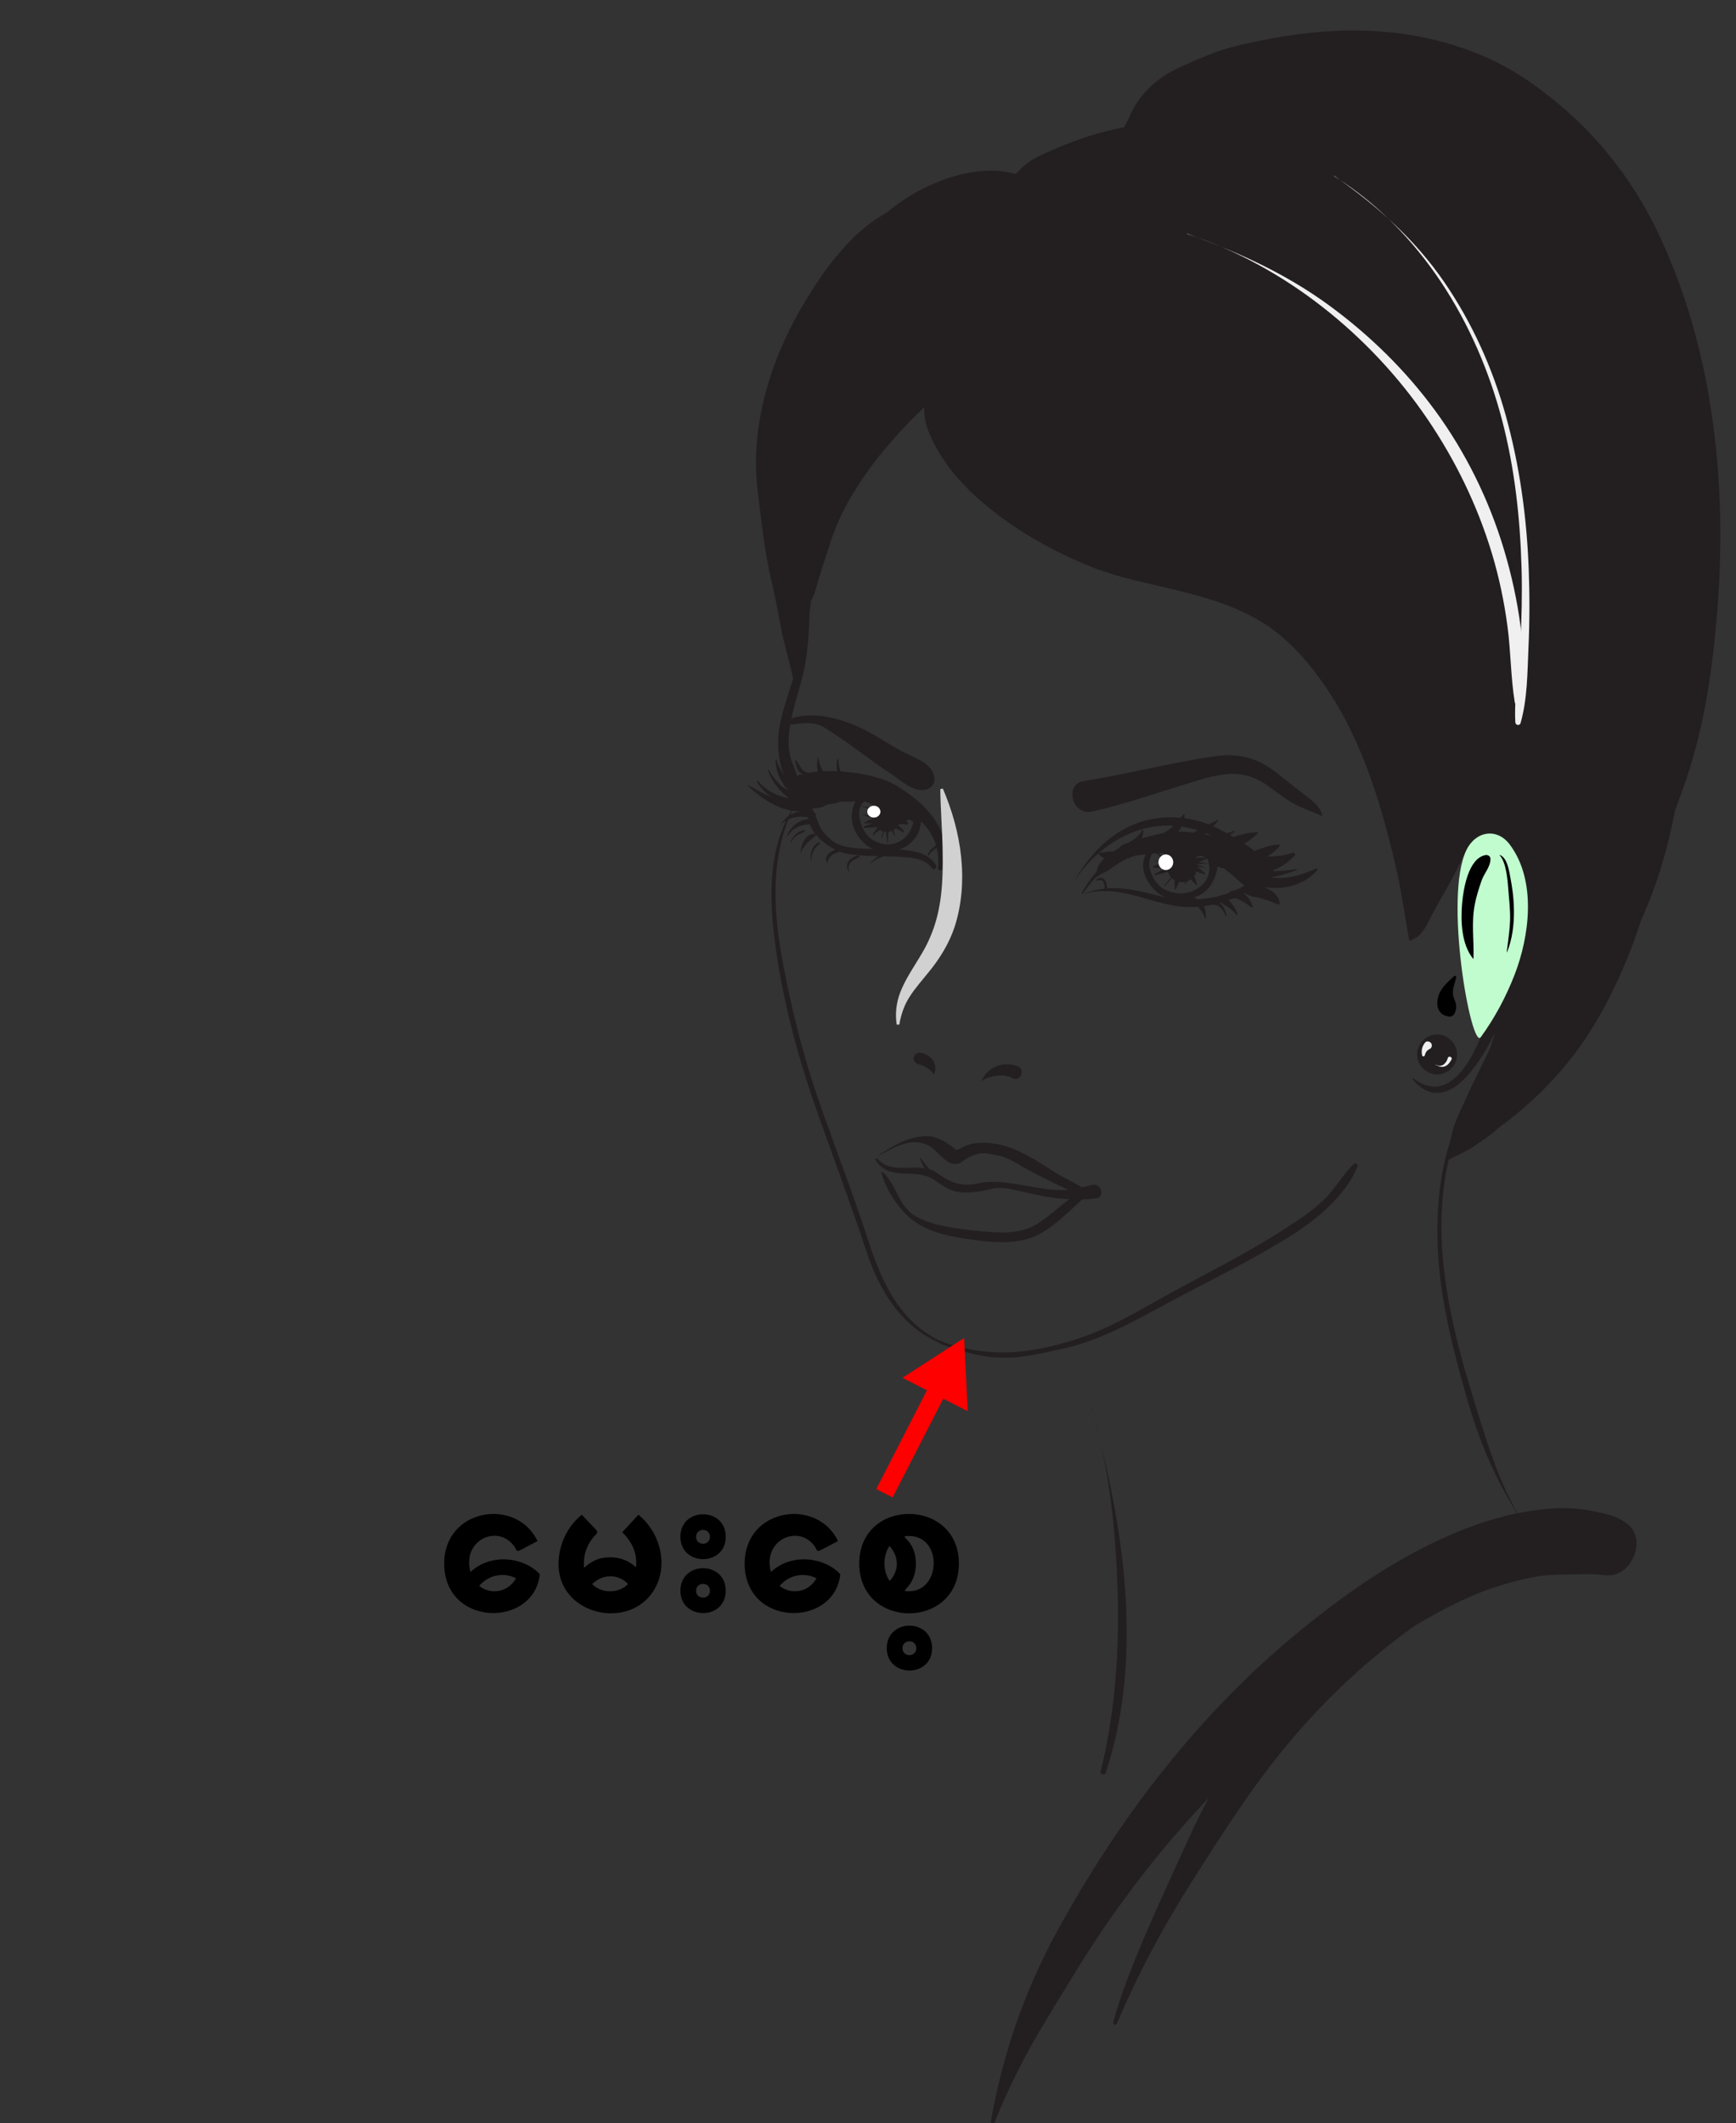 <?xml version="1.0" encoding="UTF-8"?><svg id="Layer_4" xmlns="http://www.w3.org/2000/svg" xmlns:xlink="http://www.w3.org/1999/xlink" viewBox="0 0 660.95 808.32"><rect x="0" y="0" width="660.95" height="808.32" fill="#333333" stroke="none"/><defs><style>.cls-1{fill:#f0f0f0;}.cls-2{fill:#fff;}.cls-3{fill:#d1d1d1;}.cls-4{stroke:red;stroke-miterlimit:10;stroke-width:7px;}.cls-4,.cls-5{fill:none;}.cls-6{clip-path:url(#clippath);}.cls-7{fill:#c1fccf;}.cls-8{fill:#231f20;}.cls-9{fill:red;}</style><clipPath id="clippath"><rect class="cls-5" width="660.95" height="808.32"/></clipPath></defs><g class="cls-6"><path class="cls-8" d="m373.79,411.48c3-1.96,8.36-2.93,11.55-1.08,3.09,1.8,5.39-3.33,1.92-4.56-5.44-1.92-11.19.34-13.55,5.56-.02.04.02.11.07.07h0Z"/><path class="cls-8" d="m503.45,310.42c-.79-2.99-2.67-4.65-5.08-6.53-3.83-2.98-7.66-5.94-11.43-9-7.26-5.89-14.46-8.33-23.83-7.05-16.96,2.31-33.59,6.84-50.49,9.5-7.53,1.18-4.47,13.35,3.2,11.61,13.99-3.18,27.6-8.16,41.36-12.18,9.05-2.64,16.64-3.73,24.77,1.85,3.67,2.52,7.05,5.35,10.96,7.5,3.28,1.81,6.91,2.88,10.29,4.49.13.06.29-.04.25-.19h0Z"/><path class="cls-8" d="m298.31,276.13c5.46-.37,10.79-2.16,15.82,1,4.29,2.7,8.25,5.43,12.34,8.42,4.02,2.94,7.98,5.95,12.17,8.65,4.06,2.62,9.14,7.74,14.22,6.3,1.64-.46,3.05-2.09,2.94-3.86-.37-6.3-7.63-7.95-12.39-10.6-5.15-2.85-10.09-6.18-15.37-8.76-8.58-4.21-21.12-7.43-30.04-2.29-.51.29-.31,1.18.31,1.14h0Z"/><path class="cls-8" d="m296.29,299.15c7.22,6.63,20.7,10.44,28.89,2.94.68-.62.15-1.83-.75-1.81-4.17.11-8,2.1-12.2,2.46-5.53.48-10.93-1.3-15.81-3.77-.11-.06-.23.09-.13.17h0Z"/><path class="cls-8" d="m302.99,296.4c5.39,8.02,23.13,12.01,30.96,5.69.75-.61.36-2.07-.59-2.23-4.38-.75-8.94.44-13.4.17-5.78-.35-10.98-3.12-16.6-4.12-.26-.05-.56.22-.38.49h0Z"/><path class="cls-8" d="m319.68,296.8c4.04,6.13,14.28,9.61,21.32,7.17.91-.32,1.32-1.74.29-2.24-2.89-1.38-5.96-1.48-9.12-1.85-4.09-.47-8.5-1.79-12.3-3.33-.14-.06-.26.13-.19.25h0Z"/><path class="cls-8" d="m301.15,320.78c.47-1.17,1.27-2.04,2.3-2.74.93-.63,2.04-.89,3-1.46.23-.14.14-.54-.14-.52-2.41.16-4.73,2.4-5.37,4.66-.04.14.16.19.21.06h0Z"/><path class="cls-8" d="m355.58,408.93c.84-1.64.62-3.24-.13-4.87-.83-1.79-4.03-3.72-6.02-3.17-1.34.37-1.97,1.93-1.27,3.12.62,1.06,1.86,1.14,2.88,1.58,1.76.76,3.39,1.62,4.36,3.33.04.07.15.07.19,0h0Z"/><path class="cls-8" d="m414.21,453.74c-3.61-3.14-8.87-5.01-12.94-7.68-4.5-2.96-9-5.79-13.91-8.04-6.69-3.07-18.12-5.21-23.81,1.03-2.08,2.29.41,4.89,2.47,3.37,6.92-5.08,10.21-3.1,13.58-2.58,4.35.67,7.9,3.41,11.74,5.44,3.99,2.11,7.95,4.23,12.06,6.11,3.17,1.45,6.9,3.49,10.44,3.21.4-.03.71-.54.35-.85h0Z"/><path class="cls-8" d="m334.47,439.94c6.05-3.11,12.75-7.41,19.45-3.6,3.36,1.91,6.48,7.62,10.44,6.66,1.95-.48,1.91-.5,1.73-1.62-.68-4.04-8.52-8.71-12.48-8.83-7.37-.22-13.25,3.41-19.18,7.3-.05.04,0,.12.05.09h0Z"/><path class="cls-8" d="m333.43,441.68c5.08,8.22,14.85,2.74,21.96,7.31,3.74,2.4,6.09,4.59,10.72,4.95,3.81.29,9.33-.61,13.76-2.02.53-.17.56-1.11,0-1.38-2.79-1.33-6.3-.11-9.25.26-5.77.73-9.24-1.02-13.81-4.23-6.85-4.81-16.99,1.23-22.7-5.4-.49-.57-1.06-.11-.68.51h0Z"/><path class="cls-8" d="m375.03,453c4-1,7.05-.87,10.12-.25,3.16.63,6.3,1.42,9.45,2.1,7.22,1.54,15.55,2.39,22.82,1.33,3.31-.48,1.98-5.86-1.41-5.12-4.15.91-7.69,2.03-12.03,2-3.72-.02-7.42-.63-11.08-1.25-5.66-.97-15.47-2.98-18.72-1.15-.04.02.33,1.5.73.81l.1,1.52Z"/><path class="cls-8" d="m335.61,446.45c1.61,6.5,6.78,14.26,12.19,18.27,6.5,4.83,15.42,6.27,23.25,7.35,7.41,1.02,15.7,1.57,22.77-1.35,6.71-2.77,13.79-10.11,19.13-14.96,1.57-1.43-.88-2.41-2.66-1.34-5.61,3.37-10.16,8.33-15.8,11.75-6.3,3.81-14.46,3.19-21.49,2.5-7.54-.74-17.77-1.81-24.38-5.66-6.73-3.91-7.08-11.88-12.59-16.8-.19-.17-.48,0-.42.24h0Z"/><path class="cls-8" d="m301.77,307.86c-10.04,16.22-8.84,36.52-6.19,54.67,2.92,20.02,8.27,39.98,14.95,59.05,6.35,18.12,13.16,36.03,19.16,54.28,4.98,15.12,13.21,29.24,28.65,35.65,12.84,5.33,1.54-.21.44-.7-15.64-6.92-22.83-22.03-27.83-37.45-5.71-17.61-12.34-34.85-18.52-52.3-6.08-17.17-10.61-34.98-14.07-52.86-3.81-19.72-5.51-41.64,3.59-60.23.06-.13-.11-.23-.19-.11h0Z"/><path class="cls-8" d="m364.7,513.75c15.27,5.11,24.39,3.21,40.02-.32,14.6-3.3,27.05-10.46,40.07-17.47,15.71-8.46,31.82-16.13,46.93-25.67,9.59-6.05,20.93-15.4,25.13-26.3.33-.86-.88-1.42-1.46-.85-4.21,4.12-7.1,9.47-11.38,13.65-4.64,4.52-10.2,8.01-15.61,11.51-13.42,8.68-27.78,15.79-41.79,23.46-12.44,6.8-24.06,14.12-37.71,18.36-16.29,5.06-32.45,7.4-51.45.15-.13-.05.71,1.43.85,1.47l6.4,2.03Z"/><path class="cls-8" d="m442.67,520.94c.06,0,.06-.1,0-.1s-.06.1,0,.1h0Z"/><path class="cls-8" d="m537.85,410.98c13.34,15.49,27.06-8.34,31.86-19.17,4.35-9.83,7.4-20.12,9.71-30.61.94-4.27,1.69-8.57,2.26-12.91.34-2.65,1.29-6.67-.42-8.97-.92-1.23-3.16-1.73-3.97,0-1.03,2.21-.71,4.7-.92,7.11-.31,3.63-.94,7.23-1.61,10.81-1.75,9.27-4.28,18.42-7.23,27.38-3.77,11.43-13.29,38.15-29.34,25.93-.26-.2-.52.21-.33.43h0Z"/><path class="cls-8" d="m566,372.71c2.84-6.55,4.89-13.32,5.81-20.4.81-6.18,1.86-15.87-2.09-21.23-.68-.92-2.05-.61-2.14.58-.22,3.02.73,6.14,1.12,9.14.43,3.26.43,6.57.33,9.85-.21,7.39-1.35,14.83-3.34,21.94-.05.17.22.3.3.13h0Z"/><path class="cls-8" d="m415.47,536.11c6.8,21.85,9.24,45.63,10,68.41.77,23.07-.79,47.37-6.43,69.8-.32,1.28,1.55,1.78,1.96.54,14.77-44.76,6.75-94.4-5.43-138.77-.02-.06-.12-.03-.1.03h0Z"/><path class="cls-8" d="m582.05,582.57c-10.21-14.02-15.38-31.79-20.47-48.15-5.41-17.36-10.25-35.35-12.07-53.47-1.66-16.48-.57-33.06,4.61-48.85,5.54-16.9,15.74-31.9,26.57-45.82.2-.25-.15-.62-.36-.36-10.62,13.32-20.29,27.44-26.42,43.42-5.94,15.48-7.38,32.08-6.36,48.52,1.13,18.38,5.85,36.49,10.85,54.15,5.16,18.21,12.57,35.15,23.57,50.6.04.05.12,0,.09-.05h0Z"/><path class="cls-8" d="m639.69,108.89c-5.12-14.2-11.5-28.16-20.12-40.59-10.3-14.85-22.22-26.68-37-37.04-21.45-15.03-48.45-20.76-74.34-19.48-12.65.63-25.39,2.77-37.7,5.75-7.37,1.78-14.21,4.88-21.11,7.97-9.53,4.27-16.41,11.1-19.87,20.07-.6.94-1.12,1.9-1.56,2.87-2.25.46-4.49.95-6.72,1.5-9.38,2.31-18.44,6.02-27.13,10.19-2.83,1.67-5.3,3.71-7.4,6.12-14.07-4.04-31.46,2.2-43.11,10.14-2.08,1.42-4.08,2.93-6,4.52-4.83,2.74-9.31,6.11-13.31,10.14-6.55,6.61-12.37,14.62-17.33,22.98-3.9,6.27-7.26,12.87-10.09,19.63-6.91,16.5-10.63,35.11-8.45,53,1.37,11.27,2.56,22.87,5.14,33.93,1.36,5.84,2.56,11.71,3.61,17.61,1.19,6.71,3.32,13.13,4.69,19.81.01.05.08.04.1,0,.05-.14.1-.28.15-.42-.04.16-.08.33-.13.49-1.96,6.98-4.71,13.61-5.55,20.86-.69,5.92.12,17,5.74,20.3.7.41,1.41-.13,1.48-.85.37-3.55-1.84-6.68-2.71-10.12-.95-3.74-.84-7.7-.28-11.48,1.05-7.08,3.69-13.87,5.24-20.85,1.63-7.35,2.05-14.82,2.29-22.31.18-1.61.37-3.22.53-4.83,1.44-2.27,1.94-4.93,2.7-7.51,1.51-5.12,3.23-10.23,4.89-15.31,3.33-10.17,8.82-19.53,15.13-28.13,5.61-7.66,13.09-15.82,20.39-22.77-.06,3.24.53,6.51,1.8,9.53,5.67,13.49,15.32,23.08,26.82,31.78,10.25,7.76,21.62,13.81,33.43,18.78,11.08,4.66,22.98,6.77,34.6,9.64,11.6,2.87,21.73,5.96,31.24,11.6,10.1,5.98,18.4,15.47,24.96,25.08,14.49,21.19,21.73,46.55,27.36,71.31,1.31,5.75,3.94,22.78,4.44,24.94.09.4.57.45.85.22,1.48-1.23,2.41-.47,4.94-4.29,1.25-1.88,2.12-3.99,3.2-5.97,1.81-3.34,3.68-6.64,5.57-9.94,2.31-4,4.35-8.07,6.31-12.21.13.4.26.8.39,1.21,2.16,6.74,3.76,14.17,7.06,20.45,1.66,3.15,3.53,6,5.46,8.9,0,.61,0,1.21,0,1.82.14,12.21-.41,24.43-1.53,36.6-.46,1.33-.87,2.73-1.25,4.15-2.92,6.16-6.09,12.2-8.87,18.43-1.66,3.71-3.51,7.31-4.89,11.14-1.38,3.83-1.43,7.74-2.8,11.48-.33.89-.41,2.33.31,1.94,3.78-2.04,7.43-3.41,11-6,2.49-1.81,5.77-3.86,7.9-6,13.95-10.12,26.05-22.44,35.37-37.21,8.26-13.1,14.54-27.42,19.32-42.2,6.05-13.26,10.24-27.57,12.95-41.96,1.51-3.94,2.95-7.91,4.3-11.91,6.79-20.14,9.8-40.94,11.58-62.08,3.52-41.76.27-85.78-14.01-125.41Z"/><path class="cls-7" d="m563.75,394.87c5.27-7.21,9.56-15.25,12.81-23.56,5.85-14.97,8.52-36.07-1.73-49.78-4.84-6.47-12.98-5.27-16.56,2.16-8.66,17.97,1.89,76.08,5.48,71.17Z"/><path d="m553.59,371.64c-2.23,2.07-4.77,4.21-5.82,7.17-1.25,3.54-.54,7.46,3.64,8.15,1.2.2,2.04-.31,2.5-1.42,1.04-2.52.3-3.67-.51-6.07-.75-2.22.47-5.19,1.04-7.33.13-.5-.48-.84-.85-.49h0Z"/><path d="m570.92,325.54c2.69,2.79,3.11,10.22,3.36,13.29.33,4.03.77,7.63.65,11.67-.15,5.17-1.64,13.21-1.15,12,4.17-10.33,2.38-22.63,1.37-27.85-.58-2.99-1.2-8.15-4.18-9.19-.06-.02-.11.06-.05.09h0Z"/><path d="m561,365c.24-6.94-.84-13.54.46-20.5.58-3.11,1.58-6.22,2.61-9.21.98-2.84,3.38-5.21,3.4-8.29,0-1.05-.97-1.65-1.93-1.47-6.53,1.23-8.39,13.03-8.86,18.32-.59,6.81-.28,15.74,4.23,21.18.03.04.08,0,.08-.04h0Z"/><path class="cls-8" d="m547.15,409.03c4.14,0,7.6-3.46,7.6-7.6s-3.45-7.6-7.6-7.6-7.6,3.46-7.6,7.6,3.45,7.6,7.6,7.6h0Z"/><path class="cls-8" d="m378.75,807.79c5.5-13.78,12.31-26.93,20.04-39.59,7.65-12.54,15.07-25.15,23.51-37.19,14.67-20.96,31.2-40.76,49.75-58.37,15.91-15.1,32.7-30.25,50.01-42.72,9.52-6.87,19.51-13.09,29.96-18.43,9.2-4.7,18.26-8.16,29.3-10.57,1.23-.27,2.48-.49,3.72-.72.82-.14,1.65-.27,2.48-.39-1.29.18-1.17.18.35,0,3.26-.35,6.53-.42,9.8-.4,2.83.01,5.63-.24,8.47-.14,1.6.06,3.19.21,4.78.39,9.35,1.03,13.33-9.59,11.93-14.39-1.24-4.25-3.31-5.31-6.14-6.97-2.51-1.47-5.76-2.05-8.58-2.68-5.93-1.32-11.77-1.78-17.8-1.3-11.38.89-22.42,3.71-33.02,7.88-22.91,9.01-43.18,22.98-62.16,38.46-38.49,31.38-69.2,71.5-92.9,114.98-12.28,22.53-20.48,46.5-24.97,71.77-.17.98,1.11,1.31,1.47.4h0Z"/><path class="cls-8" d="m425.18,770.47c8.04-18.93,17.71-37.05,28.75-54.41,11.67-18.36,23.33-36.68,37.39-53.35,13.77-16.32,29.46-30.94,46.78-43.43,8.31-5.99,17.14-11.24,26.35-15.74,4.42-2.16,8.97-3.95,13.55-5.74,4.71-1.84,10.85-4.2,13.53-8.66,1.13-1.88.45-4.48-1.46-5.56-4.6-2.6-9.67-1.04-14.6-.17-5.5.97-10.98,3.8-16.06,6.02-9.81,4.29-19.12,9.65-27.98,15.63-18.8,12.67-34.89,29.02-49.07,46.62-14.28,17.72-21.67,30.2-31.06,50.97-8.81,19.5-21.81,46.59-27.5,67.22-.22.81,1.05,1.4,1.39.59h0Z"/><path class="cls-8" d="m299.18,294.57c1.01,3.89,3.77,6.81,7.52,8.24,3.49,1.33,9.81,2.37,12.94-.12.61-.49.21-1.45-.43-1.65-3.06-.92-6.74.18-9.98-.43-4-.75-7.62-2.54-9.55-6.26-.15-.28-.58-.08-.5.21h0Z"/><path class="cls-8" d="m350.29,441.04c1.46,4.79,5.58,9.21,10.5,10.54.68.18,1.01-.72.46-1.1-1.91-1.3-3.93-2.38-5.7-3.87-1.87-1.58-3.62-3.65-4.96-5.69-.1-.15-.36-.06-.3.13h0Z"/><path class="cls-8" d="m310.1,317.36c-3.61.11-5.15,4.37-5.37,7.38,0,.07.09.07.11.01.53-1.5,1.41-2.53,2.4-3.74.93-1.13,2.25-1.74,3.22-2.8.28-.31.1-.87-.35-.86Zm1.72,3.28c-2.76,1.25-3.5,4.33-3.06,7.14,0,.06.11.05.11-.01-.04-2.65,1.1-5,3.28-6.54.35-.25.05-.75-.34-.58Zm15.12,5.03c-3.19.42-5.98,3.43-3.54,6.37.04.05.11-.01.09-.07-.6-1.35-.64-2.62.45-3.69.88-.86,2.12-1.37,3.17-2,.26-.15.18-.66-.17-.61Zm17.2-24.76c-.19-.13-.41-.23-.61-.35-5.23-4.02-12.9-5.68-18.95-6.43-1.48-.18-2.99-.33-4.52-.44-.41-1.07-.69-2.29-.79-3.7-.17-2.33-.63-.43-.67,0-.12,1.29-.05,2.5.17,3.63-1.79-.09-3.59-.11-5.39-.02-.91-1.58-1.55-3.33-1.84-5.13-.02-.11-.2-.11-.21,0-.34,1.9-.35,3.65,0,5.28-1.26.11-2.5.29-3.74.52-1.65-.6-2.05-1.11-2.82-2.27-1.87-2.83-2.67-4.17-1.5-.17.29,1,1,2.33,2.25,2.89-1.91.48-3.76,1.14-5.54,2-2.06-2.24-3.66-5.01-4.44-7.75-.03-.12-.22-.1-.22.03.01,3.76,1.01,6.83,3.03,9.51.05.7.57,1.38,1.29,1.53.12.12.24.25.37.37-.13.2-.24.41-.31.63-2.89-2.09-5.26-4.96-7.03-7.98-.09-.16-.36-.05-.3.13,1.14,3.63,4.14,7.74,7.87,10.66-4.31-.75-8.31-2.61-11.61-6.55-.21-.25-.59.07-.44.34,1.41,2.4,3.33,4.33,5.57,5.81-3.08-1.23-6.08-2.96-8.81-4.54-.11-.06-.22.08-.13.17,4.77,4.84,12.41,9.89,19.72,9.79-.68.15-1.33.34-1.9.53-2.52.84-4.16,2.54-5.44,4.79-.04.07.07.13.11.06,1.49-2.29,4.33-3.11,6.9-3.32,1.1-.09,2.29.11,3.45.19.03.25.07.5.11.75-3.5.15-6.69,2.68-8,6.08-.07.18.21.28.3.13,1.26-2.11,2.9-3.09,5.19-3.8,1-.31,2.03-.38,3.07-.44,1.58,4.15,5.49,7.57,9.71,9.6-.79.28-1.52.7-2.22,1.27-.54.43-1.01,1.07-1.24,1.72-.27.79-.02,1.33.29,2.08.02.04.1.06.11,0,.15-1.1.92-2.35,1.81-2.99.87-.62,1.99-.97,3.04-1.31,1.53.58,3.06.97,4.51,1.14,3.37.39,6.75.5,10.13.58-1.16.65-2.21,1.51-3.12,2.49-.1.1.05.25.15.15,1.51-1.29,3.21-1.97,4.99-2.6,1.1.03,2.21.06,3.31.1,4.6.18,11.94.09,14.92,4.32.23.33.66.6,1.08.44.06-.02.12-.04.18-.07.02,0,.03-.02.05-.03.46-.24.6-.87.34-1.3-2.7-4.61-8.47-5.71-13.97-6,4.35-1.59,7.86-5.24,8.13-10.21.14-.06.27-.13.41-.21,2.51,2.45,4.4,5.31,5.42,8.75-.55.46-1.11.92-1.66,1.38-.21.18-.42.35-.62.53-.2.17-.15.49-.31.69-.19.24-.42.51-.5.81-.03.12-.07.94,0,.82.16-.28-.17.42,1.17-1.47.27-.38.95-.71,1.26-1,.3-.27.6-.54.9-.82.57,2.34.79,4.92.52,7.81-.1,1.07,1.42,1.12,1.75.24,4.56-12.29-5-23.55-14.75-29.84Zm-36.45,7.68c-.13-.01-.26-.02-.39-.02.14-.03.27-.07.41-.1,0,.04-.01.08-.02.12Zm26.66-1.61c.17.14.34.29.51.43-.11.07-.21.14-.31.22-.72-.4-1.43-.83-2.14-1.24.64.23,1.29.43,1.93.59Zm-13.33,15.1c-2.94-.72-5.13-2.68-7.14-4.86-1.15-1.25-1.83-2.68-2.41-4.14.04-.21-.02-.42-.22-.54-.25-.66-.5-1.33-.76-1.98.19-.29.21-.68-.09-.94-.15-.13-.3-.24-.46-.34-.21-.44-.44-.87-.69-1.28.24-.09.47-.18.71-.28,1.68,0,3.32-.41,4.87-1.34,1.76-.45,3.45-1.06,5.01-1.83,1.12.06,2.26-.07,3.38-.4.88.25,1.78.45,2.68.57-.82,1.3-1.27,2.97-1.48,4.45-.65,4.64,1.34,8.71,4.64,11.86.99.95,2.11,1.67,3.29,2.2-3.81-.08-7.63-.24-11.33-1.15Zm21.35-1.72c-3.7,2.01-8.07,1.08-11.21-1.43-3.11-2.49-6.32-11.16-1.85-13.87.79.38,1.59.74,2.39,1.06.85.58,1.67,1.21,2.51,1.81-.18.18-.35.37-.49.58-1.74-.99-3.69-1.58-5.73-1.52-.07,0-.07.1,0,.11,1.96.22,3.52,1.07,5,2.1-.93-.11-1.84-.2-2.71-.26-.06,0-.08.1-.02.11.91.16,1.85.45,2.79.76-.13.37-.21.76-.26,1.15-1.42-.4-2.9-.67-4.28-1.02-.14-.04-.19.17-.06.21,1.29.46,2.62,1.06,3.97,1.52-1.26.28-2.34.88-3.51,1.61-.05.03-.03.11.03.11,1.12.02,2.21.1,3.32.1-1.12.3-2.24.76-3.22,1.04-.35.1-.3.68.09.66,1.21-.07,2.42-.18,3.63-.24.36-.02.69-.04,1.02-.06.09.12.19.23.29.35-.67.71-1.27,1.48-1.74,2.33-.12.22.17.45.35.27.7-.72,1.47-1.31,2.32-1.83.36.22.78.39,1.23.51-.21.7-.42,1.41-.63,2.11-.06.21.26.29.32.09.23-.71.45-1.41.68-2.12.24.04.49.07.75.08.09,1.37.35,2.73.49,4.09.01.14.21.15.22,0,.07-1.36.17-2.74.14-4.11.51-.05.97-.17,1.39-.34.29.61.6,1.22.85,1.8.08.18.36.05.31-.13-.19-.65-.38-1.3-.57-1.95.31-.19.59-.41.84-.65.94.41,1.88.83,2.72,1.42.23.16.52-.15.38-.38-.54-.86-1.32-1.64-2.22-2.26.03-.05.06-.11.08-.17.5-.07.99-.19,1.45-.35.55.1,1.1.19,1.63.31.72.15.95-.81.3-1.07-.12-.05-.24-.11-.36-.16.18-.17.34-.36.46-.58.03-.05.05-.11.07-.16.16.03.31.06.48.06.12,0,.24-.03.35-.06.44.36.91.68,1.39.93-.83,3.25-2.06,5.65-5.37,7.45Z"/><path class="cls-8" d="m501.15,330.63c-4.65,2-9.08,3.63-14.21,3.65-1.01,0-2.01-.11-3-.28,3.59-.61,7.04-1.7,9.73-2.78.26-.1.16-.47-.12-.42-2.97.56-5.87.81-8.81.87.06-.13.07-.28.07-.42,3.08-1.2,5.86-3.08,8.12-5.54.27-.29.16-.69-.09-.87-.07-.2-.25-.36-.51-.26-2.98,1.09-6.47,1.48-9.88,1.51,2.2-1.34,3.94-2.81,4.82-4.17.1-.15-.03-.34-.2-.34-3.15-.1-6.31,1.25-9.42,2.38-1.25-.97-2.56-1.9-3.89-2.78,2.16-1.31,3.97-2.72,5.13-3.96.13-.14.04-.39-.16-.39-3.16-.02-6.13.87-9.12,1.79-.46-.27-.91-.52-1.36-.78.6-.36,1.2-.73,1.81-1.14.2-.13.08-.5-.17-.41-.9.35-1.84.65-2.78.91-1.06-.58-2.11-1.14-3.13-1.66-.67-.35-1.36-.66-2.05-.96.79-.85,1.48-1.68,2.03-2.43.04-.05-.03-.1-.08-.08-1.26.57-2.48,1.17-3.69,1.8-3.01-1.18-6.13-2-9.32-2.42.06-.4.09-.8.11-1.22,0-.3-.38-.36-.53-.14-.29.41-.6.82-.92,1.23-2.44-.24-4.9-.27-7.37-.03-14.93,1.43-25.55,11.18-32.89,23.56-.03.06.05.11.09.05,7.57-11.37,20.25-20.16,34.16-20.59,1.09-.03,2.17,0,3.25.07-.69.66-1.42,1.28-2.17,1.82-.55.39-1.17.72-1.82,1.02-.07.01-.15.02-.22.03-1.22.21-2.43.51-3.62.84-1.39.27-2.77.62-4.12,1.03.22-.94.35-1.91.48-2.75.05-.3-.36-.53-.52-.22-1.01,2.01-2.69,3.28-4.61,4.37-.76.43-3.6,1.12-4.05,2.32-.43.24-.86.48-1.29.73-.3.18-.59.38-.88.57-1.86-.04-3.76.21-5.48.59-.21.05-.27.33-.13.48.71.71,1.38,1.22,2.21,1.55-.4.37-.8.75-1.17,1.15-1.24,1.31-1.55,2.51-1.82,3.85-2.22,2.54-4.14,5.3-5.68,8.21-.14.26.23.47.39.23,1.48-2.12,3.09-4.14,4.81-6.05.06.06.22-.02.61-.38,1.04-.97,3.03-1.66,4.3-2.47,1.8-1.15,3.42-2.46,5.31-3.49,1.23-.67,2.52-1.23,3.84-1.72.02.08.61-.21.71-.24,1.6-.45,2.73-.32,4.37-.56-.54,1.02-.88,2.16-.98,3.26-.38,4.42,2.45,9.11,5.93,11.59.82.58,1.68,1.05,2.58,1.42-1.44-.27-2.88-.58-4.32-.96-6.21-1.61-12.03-2.85-17.97-2.4.09-.7-.08-1.54-.23-2.03-.35-1.18-1.24-2.25-2.57-1.99-.19.04-1.56.75-1.56.93,0-.09.09.25.25.17.19-.1,1.25-.25,1.54-.24.93.03,1.36.91,1.54,1.62.15.57.15,1.11.04,1.65-2.41.26-4.84.79-7.33,1.71-.07.02-.04.13.03.11,2.47-.66,4.85-.92,7.2-.93.1.12.28.19.44.11.05-.03.09-.07.14-.1,8.81.13,16.97,3.95,25.99,5.56,2.94.52,5.99.64,9.04.42,1.3,1.15,2.27,2.83,2.8,4.4.06.18.32.14.33-.04.1-1.66-.1-3.21-.8-4.58,1.04-.13,2.08-.32,3.11-.53.78.04,1.57-.01,2.35.41,1.42.77,2.32,2.39,2.89,3.84.08.2.37.13.33-.09-.34-1.84-1.07-3.64-2.5-4.89.16-.04.31-.09.47-.13.72.67,1.63,1.19,2.45,1.68,1.29.77,2.38,1.85,3.35,2.98.17.2.56-.01.46-.27-.66-1.58-1.84-3.98-3.5-5.27.7-.25,1.39-.51,2.07-.79.78.13,1.56.26,2.29.64,1.49.77,3,1.76,4.3,2.82.23.19.71.02.57-.33-.79-1.95-1.63-3.65-3.39-4.86.16-.08.32-.16.47-.25.84.81,2.41,1.32,3.34,1.46,3.06.44,6.39,1.68,9.2,2.91.38.17.73-.1.67-.51-.42-2.78-2.42-4.49-4.95-5.6-.2-.09-.43-.19-.67-.29.03-.04.05-.08.08-.12,1.9.27,3.79.3,5.25.23,5.44-.25,11.12-2.58,14.63-6.81.26-.31-.06-.69-.41-.54Zm-33.4,9.32c-3.84,1.4-7.77,2.18-11.75,2.42-.43-.28-.91-.53-1.42-.72.49-.16.97-.34,1.45-.54,4.61-1.97,6.86-6.5,7.55-11.21.72.32,1.52.53,2.38.65,2.75,2.04,5.21,4.41,7.84,6.63-1.2.67-2.42,1.28-3.64,1.82-.9,0-1.76.26-2.39.96Zm-12.51-14.37s0-.05-.01-.07c.02.02.05.03.07.05-.02,0-.04.01-.06.02Zm16.81-.5s-.06-.04-.08-.06c-.29-.22-.58-.43-.88-.65-.01-.02-.02-.05-.04-.07-.04-.05-.08-.09-.12-.14.41.31.81.63,1.21.95-.03,0-.06-.02-.1-.02Zm-13.35-7.46c.16-.13.31-.26.46-.39.81.32,1.62.67,2.41,1.04-.94-.26-1.9-.47-2.88-.64Zm-15.9,7.12c.27.33.69.58,1.26.64.01,0,.02,0,.04,0-.06.4-.08.81-.05,1.19-1.01-.6-2.05-1.17-3.09-1.73.62-.01,1.23-.04,1.84-.1Zm12.52,1.7c.38-.22.76-.42,1.16-.6.1,0,.2,0,.31,0,.18,0,.33-.03.49-.05.6.25,1.2.5,1.79.78-1.26-.03-2.46-.19-3.75.06,0-.06,0-.12,0-.17Zm-5.47-11.75c2.09.31,4.14.78,6.16,1.41-.39.21-.78.42-1.18.64-.15.08-.3.15-.45.22-1.93-.27-3.87-.37-5.82-.32.51-.62.94-1.27,1.3-1.96Zm-11.97,16.54c-.43-1.49-.41-3.02,0-4.5.21-.79.56-1.35.99-1.82.46-.03.92-.05,1.38-.06.96.77,1.91,1.55,2.84,2.35.42.36.87.86,1.34,1.3,0,.03,0,.06,0,.1-.1,0-.2.02-.3.02-1.41-.35-2.81-.74-4.2-1.15-.14-.04-.2.17-.06.22,1.1.36,2.19.7,3.29,1.02-1.39.15-2.73.4-4.02,1.04-.21.1-.18.49.07.52,1.67.23,3.33.2,5,.23-.36.08-.72.2-1.15.4-1.2.55-2.33,1.25-3.49,1.87-.23.12-.07.49.18.42,1.62-.45,3.36-.77,4.94-1.39.24.83.64,1.6,1.21,2.24-.91.89-1.71,1.89-2.5,2.89-.13.17.1.41.24.24.81-.98,1.62-1.96,2.55-2.83.31.3.67.56,1.07.78-.12,1.06-.09,2.16-.04,3.16.02.33.45.38.56.08.32-.88.75-1.76,1.13-2.66.36.06.75.11,1.15.11.31,0,.61-.03.9-.07.06.29.13.57.18.86.04.22.36.12.33-.09-.04-.28-.1-.55-.15-.83.12-.02.24-.06.35-.09.04.15.08.3.13.46.06.21.38.12.33-.09-.03-.16-.07-.31-.1-.47.53-.18,1-.43,1.41-.73.64.78,1.34,1.51,2.03,2.14.12.11.34,0,.29-.17-.33-1.05-.65-2.2-1.07-3.3.13-.2.25-.41.36-.63.04.1.1.19.14.29.05.14.26.08.22-.06-.06-.18-.15-.34-.23-.51.09-.2.16-.41.22-.63.31.04.63.09.93.17.18.11.37.22.55.33.14.09.27.04.35-.06.44.16.87.33,1.28.54.23.12.46-.17.28-.36-.3-.32-.66-.66-1.06-.98,0-.02-.02-.05-.04-.07-.52-.43-.98-.89-1.58-1.19-.15-.07-.28-.16-.42-.25,0-.01,0-.02,0-.03,1.09.12,2.19.12,3.27.4.06.02.09-.08.03-.1-1.13-.33-2.23-.78-3.35-1.13,0-.04,0-.08-.01-.12,1.52-.06,3.06-.29,4.36-.31.07,0,.07-.1,0-.1-1.21-.02-2.41-.17-3.6-.4,1.12-.43,2.15-1.01,3.28-1.4.01,0,.03.01.04.02.84,2.6,1.15,4.76-.1,7.48-.82,1.79-2.39,3.1-4.02,4.11-3.69,2.3-8.6,2.1-12.33.1-2.79-1.49-4.49-4.35-5.35-7.3Z"/><path class="cls-8" d="m359.82,439.12c1.79.93,3.68,1.44,5.7,1.47.64.01,1.35-.47,1.48-1.12.09-.46.06-.76-.15-1.18-.32-.63-1.08-.84-1.73-.7-1.54.33-3.07.26-4.59-.13-.98-.25-1.64,1.17-.7,1.66h0Z"/><path class="cls-8" d="m359.12,437.94c.43.21.94.78,1.33,1.08.71.55,1.36,1.1,2.15,1.55,1.68.94,3.97,1.68,5.52.19.81-.78,1.57-3.91.49-4.43-1-.48-3.2,1.33-4.25,1.33s-1.42-.75-2.75-1.5c-.61-.34-.29.79-.99.74-.62-.04-.9.26-1.43.45-.24.08-.35.46-.08.58h0Z"/><path class="cls-2" d="m446.68,328.25c0,1.64-1.26,2.97-2.81,2.97s-2.81-1.33-2.81-2.97,1.26-2.97,2.81-2.97,2.81,1.33,2.81,2.97Z"/><ellipse class="cls-2" cx="332.7" cy="309" rx="2.5" ry="2.25"/><path class="cls-1" d="m451.93,89.05c37,11.98,69.89,38.57,91.57,70.52,10.67,15.73,19,32.86,24.5,51.06,2.75,9.11,4.71,18.49,5.96,27.92,1.27,9.6,1.21,19.23,2.75,28.78.2,1.24,2.2,1.19,2.45,0,1.97-9.61,1.02-19.09-.23-28.78-1.28-9.9-3.42-19.65-6.28-29.2-5.67-18.95-14.57-37.09-26.26-53.05-11.26-15.37-24.98-28.78-40.34-40.03-16.6-12.16-34.85-20.38-54.1-27.32-.06-.02-.09.08-.03.1h0Z"/><path class="cls-1" d="m507.92,67.04c33,20.74,54.24,55.8,63.96,92.86,4.83,18.43,6.9,37.5,7.43,56.51.26,9.53.04,19.08-.47,28.6-.53,9.94-2.42,20.05-1.91,29.98.06,1.13,1.67,1.4,2,.27,2.63-9.21,2.59-19.29,3.01-28.82.45-10,.47-20.03.08-30.03-.76-19.68-3.47-39.33-8.76-58.32-5.02-18.01-12.79-35.24-23.37-50.68-11.25-16.4-25.74-29.14-41.91-40.47-.05-.04-.11.05-.05.09h0Z"/><path class="cls-1" d="m542.44,401.8c.31-1.16.83-1.98,1.95-2.49.76-.34.93-1.42.55-2.08-.45-.77-1.78-1.1-2.39-.31-1.15,1.48-1.51,3.05-1.08,4.88.12.49.85.48.98,0h0Z"/><path class="cls-1" d="m546.59,405.38c1.09.52,1.94.97,3.18.68,1.32-.31,2.24-1.55,2.84-2.67.53-.99-1.1-1.64-1.39-.59-.56,2.04-2.38,3.8-4.57,2.49-.06-.03-.11.06-.05.09h0Z"/><path class="cls-3" d="m358.97,300.21c7.04,16.35,10.02,35.31,4.51,52.57-2.1,6.42-5.9,12.51-10.12,17.57-2.52,3.12-5.06,5.99-7.05,9.12-2.07,3.21-3.27,6.78-3.91,10.59,0,0-1,0-1,0-.64-4.01-.17-8.37,1.38-12.33,2.95-7.54,8.25-13.52,11.25-20.73,4.6-10.4,5.07-21.56,4.86-33-.1-7.86-.8-15.69-.89-23.58,0,0,.98-.22.98-.22h0Z"/></g><g><line class="cls-4" x1="336.74" y1="568.47" x2="357.89" y2="527.24"/><polygon class="cls-9" points="368.45 537.25 367.06 509.37 343.6 524.51 368.45 537.25"/></g><g><path d="m169.12,595.19c0-21.05,27.55-25.27,35.54-8.51-9.63,4.9-6.93,4.53-9.16,1.63-6.25-8.11-19.71-1.84-16.37,10.14,7.92-7.44,20.55-5.55,26.4.84-2.2,20.5-36.42,20.22-36.42-4.11Zm27.35,5.66c-4.25-2.26-10.17-1.62-14.03,2.88,3.85,3.17,10.64,3.02,14.03-2.88Z"/><path d="m242.24,594.91c0-4.62-2.04-8.33-5.31-11.6l6.15-6.68c7.77,6.33,10.84,17.36,7.31,25.93-8.51,20.65-43.24,12.22-37-13.03,1.3-5.27,4.3-9.81,8.1-12.9,8.78,9.54,6.19,4.48,2.55,11.43-1.28,2.44-1.71,4.76-1.71,6.86,0,3.58-.49,1.24,4.39-.98,3.28-1.5,7.95-1.4,11.09-.07,4.66,1.97,4.41,4.22,4.41,1.05Zm-3.09,8.12c-4.03-4.14-9.93-3.75-13.71.04,3.64,3.64,10.04,3.64,13.71-.04Z"/><path d="m259.05,585.03c0-11.41,17.26-11.41,17.26,0s-17.26,11.33-17.26,0Zm0,20.53c0-11.41,17.26-11.41,17.26,0s-17.26,11.33-17.26,0Zm5.98-20.5c0,3.48,5.27,3.53,5.27,0s-5.27-3.48-5.27,0Zm0,20.53c0,3.48,5.27,3.53,5.27,0s-5.27-3.48-5.27,0Z"/><path d="m283.52,595.19c0-21.05,27.55-25.27,35.54-8.51-9.63,4.9-6.93,4.53-9.16,1.63-6.25-8.11-19.71-1.84-16.37,10.14,7.92-7.44,20.55-5.55,26.4.84-2.2,20.5-36.42,20.22-36.42-4.11Zm27.35,5.66c-4.25-2.26-10.17-1.62-14.03,2.88,3.85,3.17,10.64,3.02,14.03-2.88Z"/><path d="m365.08,595.23c0,25.27-37.93,25.27-37.93,0s37.93-25.11,37.93,0Zm-26.37,6.64c3.68-3.89,3.66-9.3-.07-13.32-2.35,3.4-2.74,9.22.07,13.32Zm7.42,3.9c12.18,0,12.76-21.02,0-21.02-5.04,0,2.57.78,2.57,10.44s-7.33,10.58-2.57,10.58Z"/><path d="m337.62,627.43c0-11.41,17.26-11.41,17.26,0s-17.26,11.33-17.26,0Zm5.98.04c0,3.48,5.27,3.53,5.27,0s-5.27-3.48-5.27,0Z"/></g></svg>